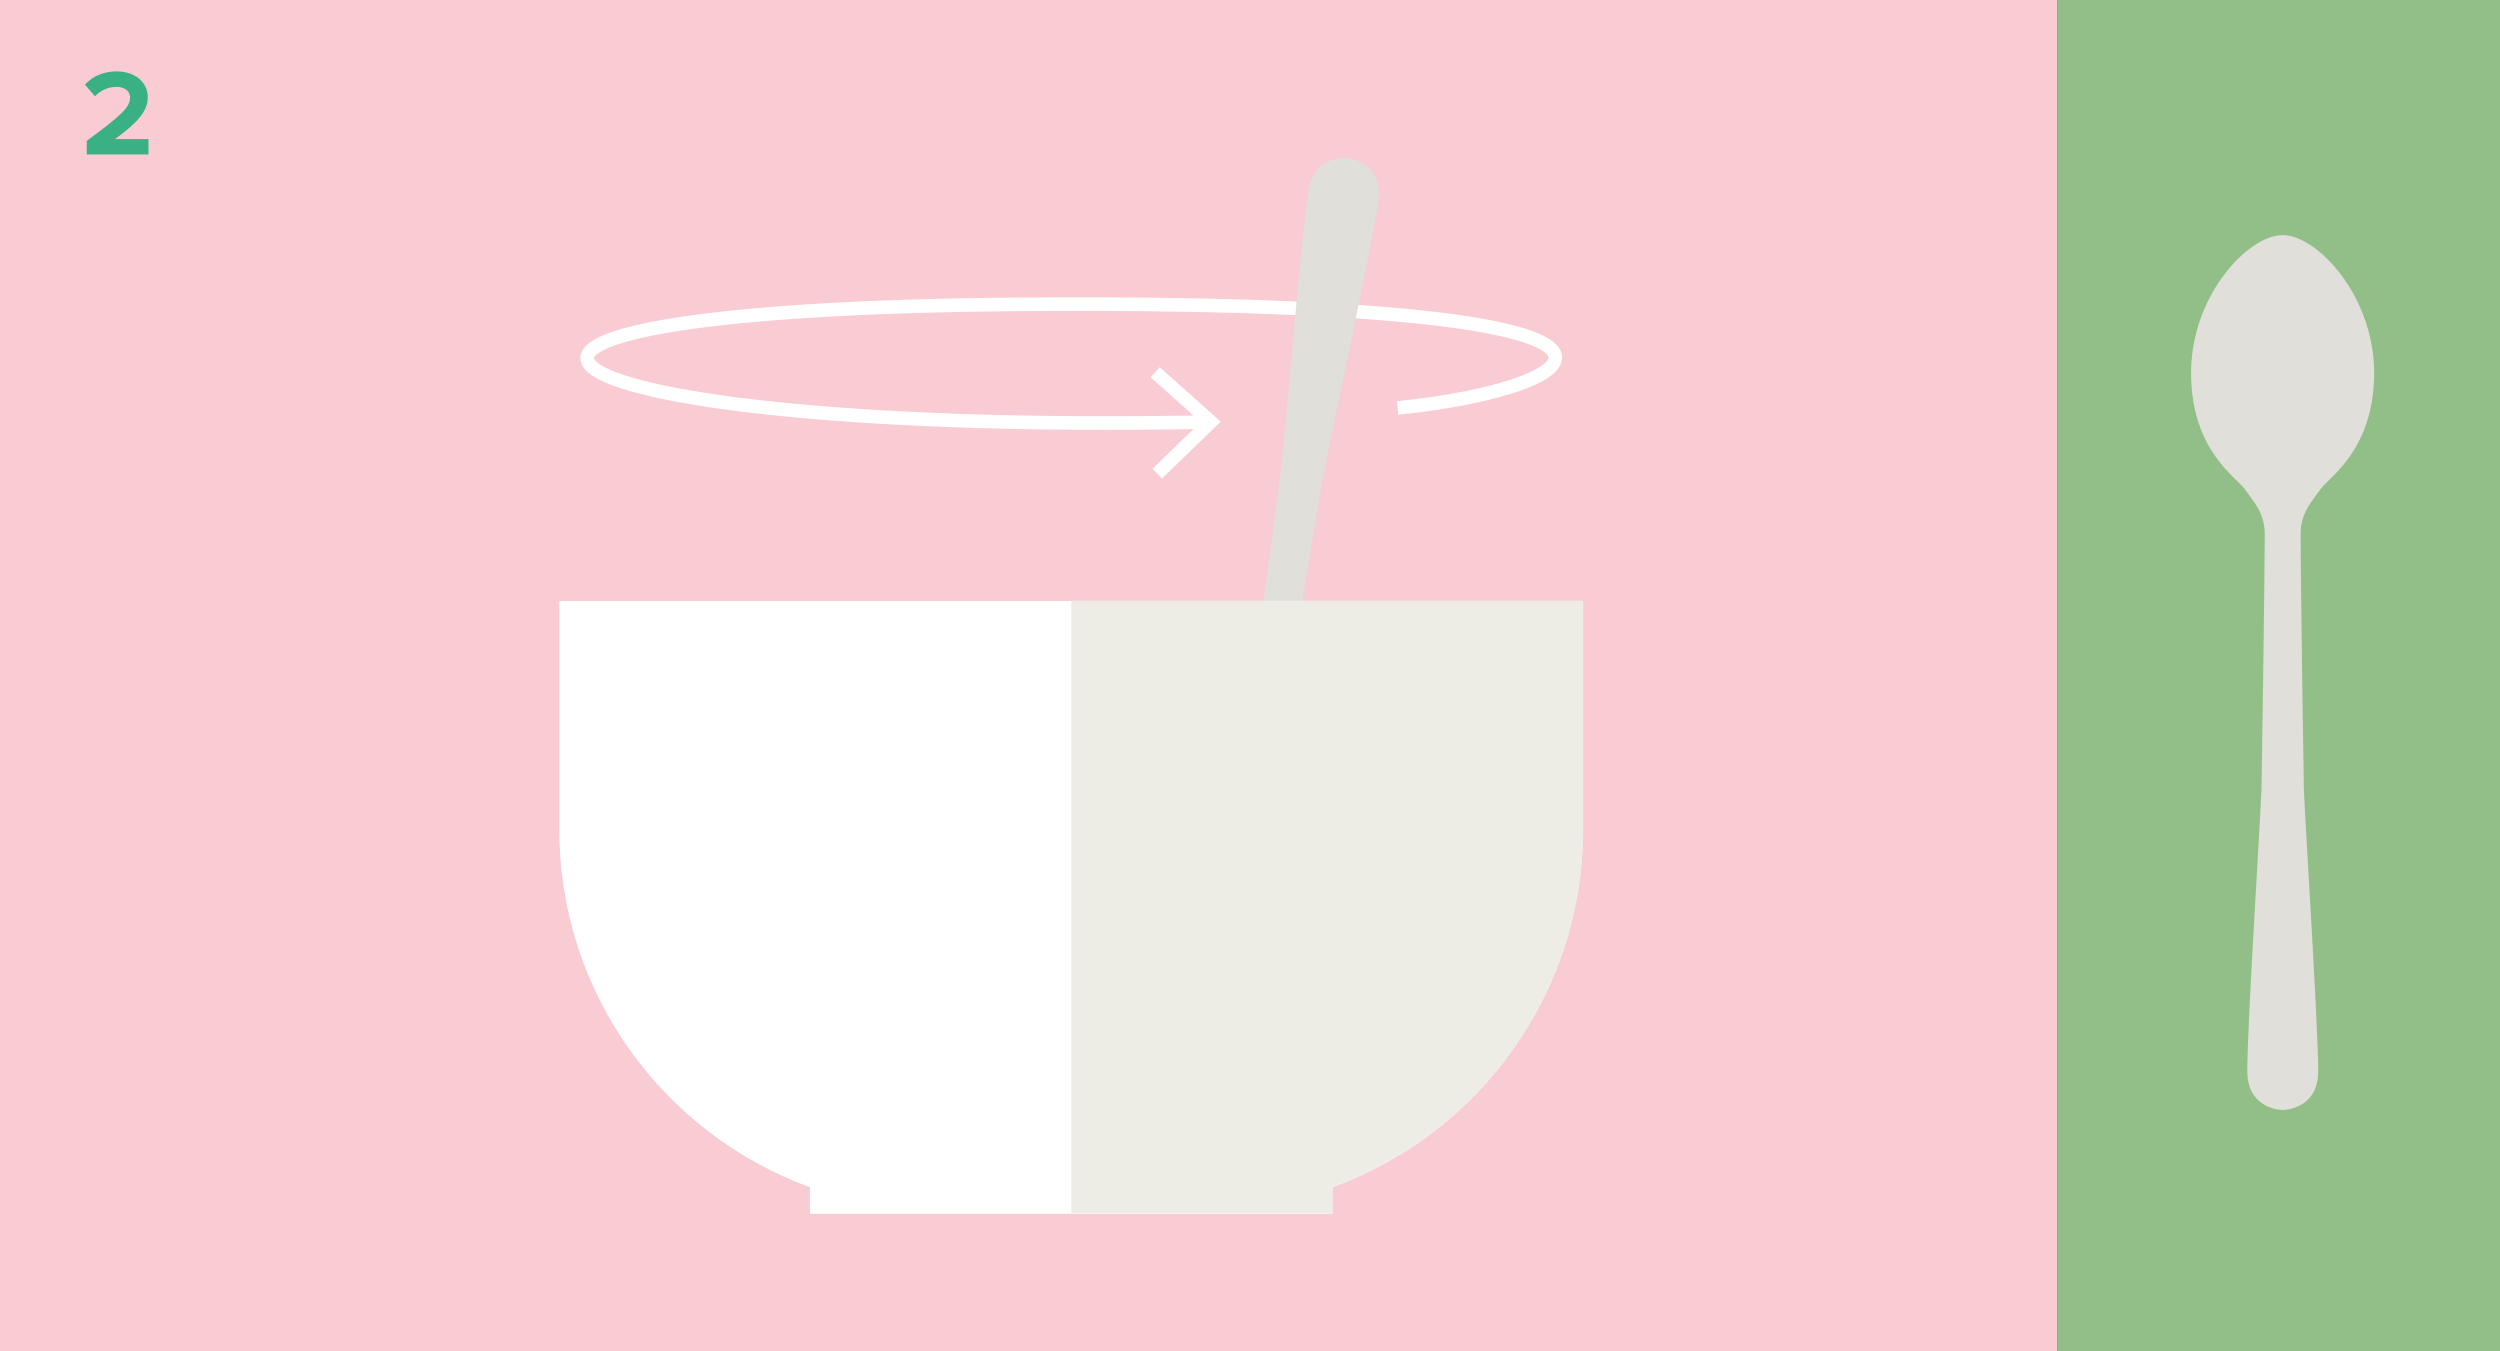 <?xml version="1.0" encoding="UTF-8"?> <svg xmlns="http://www.w3.org/2000/svg" id="Ebene_1" viewBox="0 0 183.54 99.21"><rect x="0" y="0" width="183.54" height="99.21" fill="#333333" stroke="none"/><defs><style> .cls-1 { fill: #e0dfda; } .cls-2 { fill: #39b184; } .cls-3 { fill: #fff; } .cls-4 { fill: #f9cbd2; } .cls-5 { fill: #edece5; } .cls-6 { fill: none; stroke: #fff; } .cls-7 { fill: #92bf88; } </style></defs><rect class="cls-4" width="151.06" height="99.21"></rect><path class="cls-2" d="M6.37,11.34v-1c2.46-1.82,3.18-2.44,3.18-3.18,0-.52-.48-.78-.97-.78-.68,0-1.21.27-1.61.69l-.73-.85c.58-.68,1.48-.98,2.31-.98,1.28,0,2.3.72,2.3,1.92,0,1.03-.85,1.92-2.4,3.05h2.45v1.13h-4.52Z"></path><rect class="cls-7" x="151.06" width="32.48" height="99.21"></rect><path class="cls-1" d="M167.58,17.26h0c-2.54,0-6.72,4.46-6.72,10.11,0,5.65,3.3,7.65,3.9,8.49.71,1.01,1.51,1.77,1.51,3.4,0,2.54-.22,18.3-.24,18.69-.16,3.62-1.05,17.34-1.04,20.7,0,2.84,2.6,2.84,2.6,2.84,0,0,2.6,0,2.6-2.84,0-3.36-.89-17.08-1.05-20.7-.02-.39-.24-16.15-.24-18.69,0-1.63.79-2.39,1.51-3.4.6-.84,3.89-2.86,3.89-8.49,0-5.64-4.18-10.11-6.72-10.11"></path><path class="cls-1" d="M167.61,18.94c3.02.01,5.45,3.75,5.44,8.35-.02,4.6-2.49,8.31-5.51,8.3-3.02-.01-5.46-3.75-5.44-8.35.02-4.6,2.49-8.31,5.51-8.3"></path><path class="cls-6" d="M102.61,29.95c14.87-1.48,23.77-7.97-27.33-7.61-51.09.35-37.45,9.67,13.61,8.64"></path><polyline class="cls-6" points="84.96 34.77 88.89 30.97 84.81 27.33"></polyline><path class="cls-1" d="M89.55,75.15h0c2.51.38,7.3-3.42,8.14-9.01.83-5.59-2.13-8.06-2.6-8.97-.56-1.1-1.23-1.97-.99-3.59.38-2.51,2.92-18.07,3-18.45.7-3.55,3.6-17,4.09-20.32.42-2.81-2.15-3.2-2.15-3.2,0,0-2.58-.39-2.99,2.43-.5,3.32-1.64,17.02-2.02,20.63-.04.39-2.15,16.01-2.52,18.52-.24,1.62-1.14,2.25-1.99,3.14-.71.74-4.27,2.25-5.1,7.82-.83,5.58,2.64,10.61,5.15,10.99"></path><path class="cls-1" d="M89.78,73.49c-2.99-.46-4.84-4.51-4.14-9.06.7-4.54,3.69-7.85,6.67-7.39,2.99.46,4.84,4.52,4.14,9.06-.7,4.54-3.69,7.85-6.67,7.39"></path><path class="cls-3" d="M41.06,44.12v16.75c0,12.09,7.67,22.38,18.4,26.29v1.95h38.36v-1.95c10.74-3.9,18.4-14.2,18.4-26.29v-16.75H41.06Z"></path><path class="cls-5" d="M116.23,60.86v-16.75h-37.58v44.98h19.18v-1.95c10.74-3.9,18.4-14.2,18.4-26.28"></path></svg> 